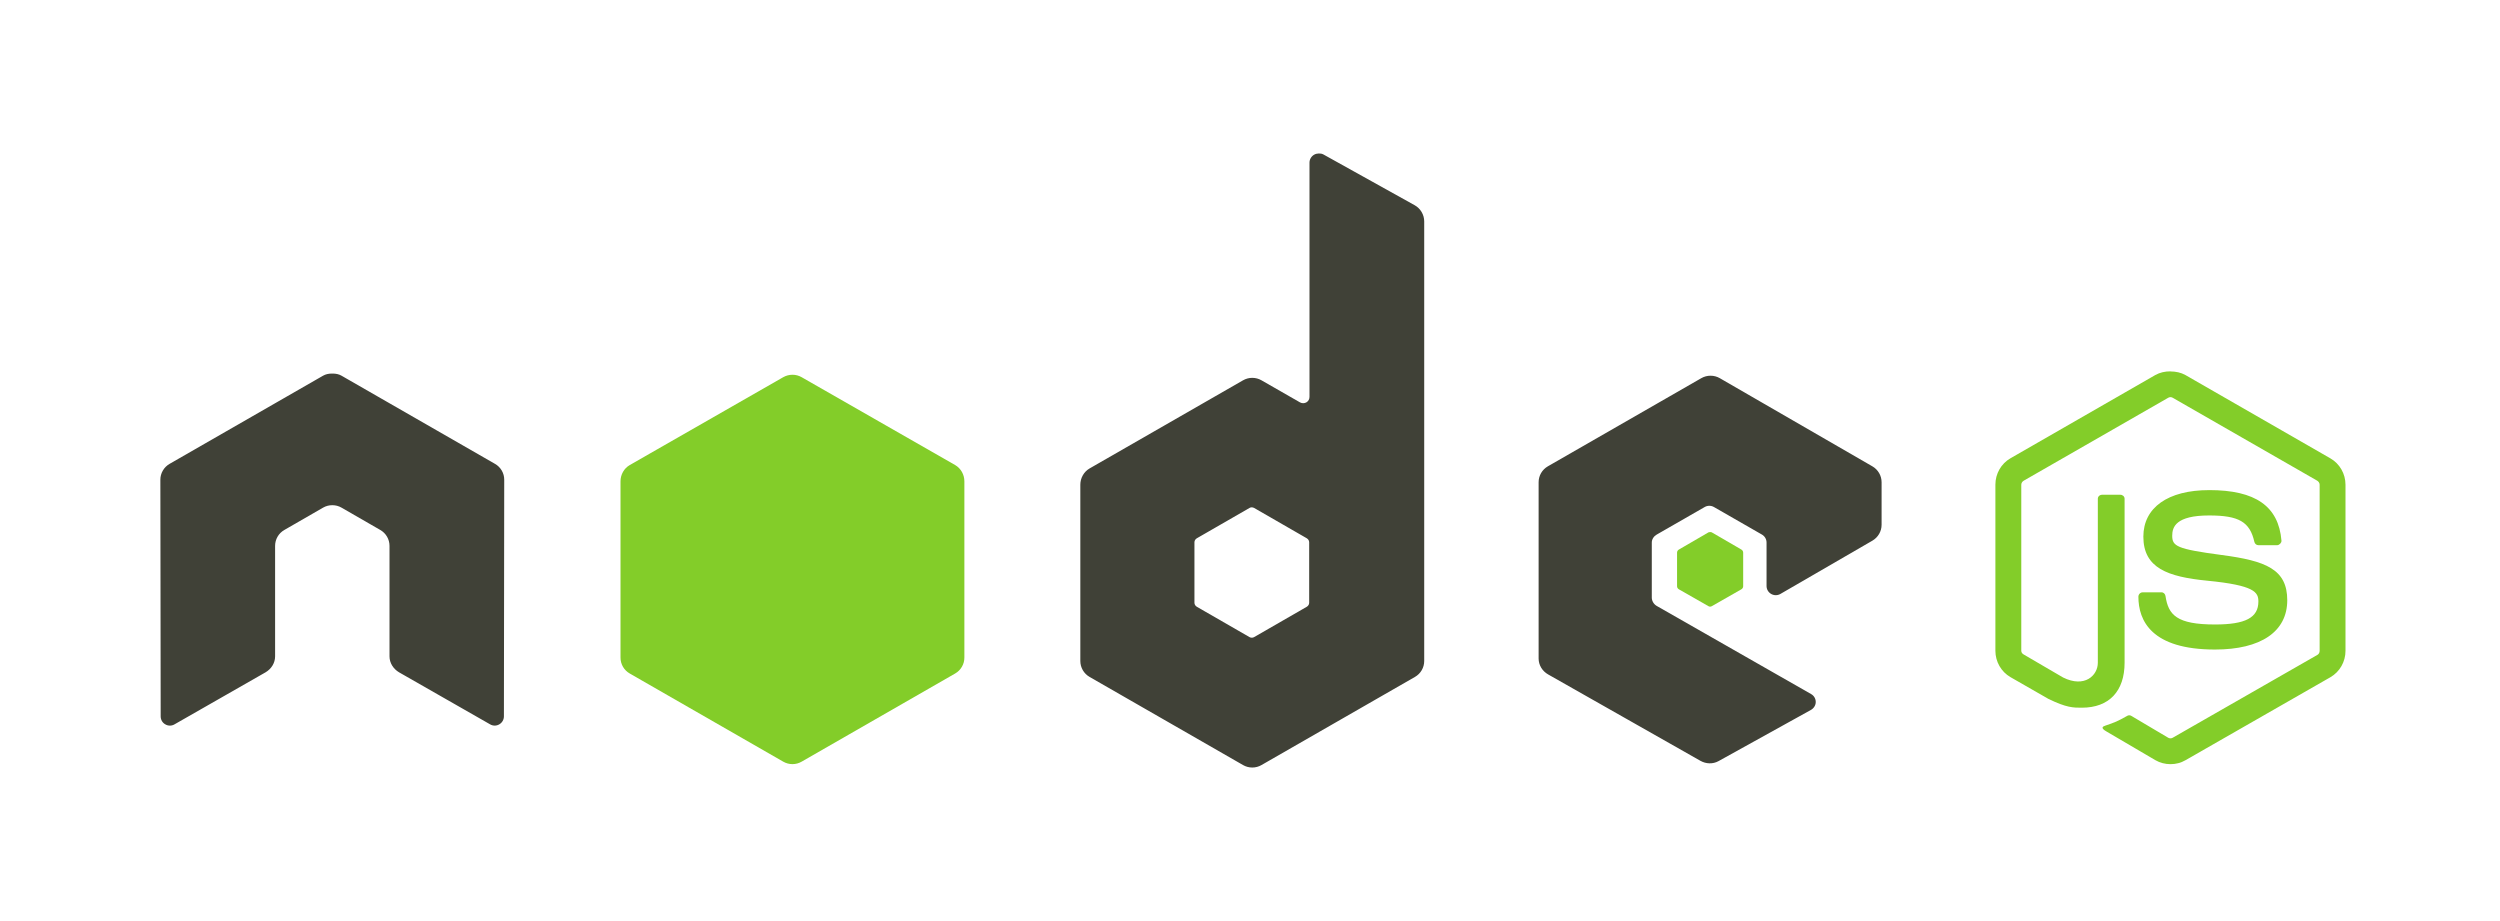 <svg width="152" height="56" viewBox="0 0 152 56" fill="none" xmlns="http://www.w3.org/2000/svg">
<path d="M131.961 22.578C131.638 22.578 131.323 22.645 131.045 22.801L122.237 27.863C121.667 28.19 121.32 28.807 121.32 29.464V39.569C121.32 40.226 121.667 40.842 122.237 41.17L124.537 42.489C125.655 43.037 126.067 43.028 126.576 43.028C128.23 43.028 129.175 42.029 129.175 40.292V30.323C129.175 30.182 129.052 30.081 128.913 30.081H127.81C127.668 30.081 127.548 30.184 127.548 30.323V40.298C127.548 41.068 126.742 41.842 125.435 41.191L123.044 39.795C122.959 39.75 122.894 39.666 122.894 39.572V29.467C122.894 29.371 122.958 29.273 123.044 29.225L131.833 24.181C131.916 24.134 132.014 24.134 132.095 24.181L140.884 29.225C140.968 29.275 141.034 29.368 141.034 29.467V39.572C141.034 39.669 140.986 39.767 140.903 39.814L132.095 44.858C132.017 44.903 131.913 44.903 131.833 44.858L129.571 43.518C129.503 43.479 129.411 43.482 129.346 43.518C128.722 43.87 128.604 43.911 128.019 44.113C127.874 44.163 127.655 44.241 128.093 44.486L131.048 46.219C131.329 46.381 131.643 46.461 131.965 46.461C132.291 46.461 132.6 46.383 132.881 46.219L141.689 41.175C142.259 40.845 142.606 40.231 142.606 39.575V29.469C142.606 28.813 142.259 28.197 141.689 27.869L132.881 22.807C132.605 22.65 132.289 22.584 131.965 22.584L131.961 22.578ZM134.318 29.799C131.809 29.799 130.316 30.861 130.316 32.628C130.316 34.542 131.798 35.071 134.206 35.307C137.086 35.588 137.31 36.009 137.31 36.573C137.31 37.552 136.526 37.969 134.673 37.969C132.345 37.969 131.834 37.39 131.662 36.236C131.642 36.112 131.546 36.013 131.419 36.013H130.276C130.207 36.014 130.141 36.042 130.092 36.091C130.044 36.139 130.016 36.205 130.014 36.273C130.014 37.748 130.82 39.492 134.671 39.492C137.458 39.492 139.065 38.406 139.065 36.496C139.065 34.608 137.767 34.098 135.063 33.742C132.334 33.38 132.071 33.206 132.071 32.569C132.071 32.044 132.292 31.34 134.315 31.34C136.123 31.34 136.791 31.729 137.064 32.941C137.088 33.055 137.189 33.148 137.307 33.148H138.451C138.521 33.148 138.589 33.105 138.638 33.055C138.686 33.001 138.72 32.941 138.713 32.869C138.536 30.78 137.137 29.798 134.318 29.798L134.318 29.799Z" fill="#83CD29"/>
<path d="M80.178 9.332C80.079 9.333 79.983 9.358 79.897 9.407C79.812 9.456 79.742 9.527 79.692 9.612C79.643 9.697 79.617 9.793 79.617 9.891V24.128C79.617 24.267 79.551 24.392 79.43 24.463C79.37 24.497 79.302 24.515 79.233 24.515C79.164 24.515 79.097 24.497 79.037 24.463L76.699 23.123C76.529 23.025 76.335 22.973 76.138 22.973C75.941 22.973 75.748 23.025 75.577 23.123L66.246 28.482C65.897 28.683 65.684 29.068 65.684 29.469V40.188C65.684 40.384 65.736 40.577 65.834 40.747C65.933 40.917 66.075 41.058 66.245 41.156L75.577 46.515C75.748 46.614 75.941 46.666 76.138 46.666C76.335 46.666 76.529 46.614 76.699 46.515L86.031 41.156C86.202 41.058 86.344 40.917 86.442 40.747C86.541 40.577 86.592 40.384 86.592 40.188V13.464C86.592 13.057 86.369 12.676 86.013 12.478L80.458 9.388C80.371 9.34 80.274 9.331 80.178 9.332ZM20.147 22.713C19.969 22.72 19.802 22.751 19.642 22.843L10.311 28.203C10.14 28.301 9.998 28.442 9.9 28.612C9.801 28.782 9.749 28.974 9.75 29.171L9.769 43.557C9.769 43.757 9.873 43.943 10.05 44.04C10.223 44.144 10.438 44.144 10.611 44.04L16.146 40.877C16.497 40.67 16.726 40.309 16.726 39.909V33.191C16.726 32.79 16.938 32.422 17.287 32.223L19.643 30.865C19.814 30.766 20.007 30.715 20.204 30.716C20.401 30.715 20.595 30.766 20.765 30.865L23.121 32.222C23.47 32.422 23.682 32.789 23.682 33.19V39.908C23.682 40.308 23.916 40.671 24.261 40.876L29.797 44.039C29.971 44.143 30.185 44.143 30.358 44.039C30.529 43.941 30.638 43.756 30.638 43.556L30.657 29.17C30.658 28.974 30.607 28.781 30.508 28.611C30.41 28.441 30.267 28.3 30.096 28.203L20.765 22.843C20.607 22.751 20.439 22.72 20.26 22.713H20.148L20.147 22.713ZM104.003 22.843C103.806 22.843 103.612 22.894 103.441 22.992L94.11 28.352C93.761 28.553 93.548 28.919 93.548 29.32V40.039C93.548 40.442 93.776 40.807 94.128 41.006L103.385 46.257C103.727 46.451 104.144 46.466 104.488 46.275L110.098 43.167C110.276 43.069 110.397 42.885 110.397 42.683C110.398 42.482 110.293 42.3 110.117 42.2L100.728 36.84C100.553 36.74 100.429 36.538 100.429 36.337V32.986C100.429 32.785 100.554 32.602 100.728 32.502L103.646 30.827C103.819 30.727 104.032 30.727 104.207 30.827L107.126 32.502C107.211 32.551 107.282 32.621 107.331 32.706C107.381 32.791 107.406 32.887 107.406 32.986V35.628C107.406 35.726 107.432 35.823 107.481 35.908C107.53 35.992 107.601 36.063 107.687 36.112C107.862 36.212 108.073 36.213 108.248 36.112L113.839 32.874C114.186 32.673 114.401 32.306 114.401 31.907V29.32C114.401 29.124 114.349 28.932 114.25 28.762C114.152 28.592 114.01 28.451 113.84 28.353L104.564 22.993C104.393 22.895 104.2 22.843 104.003 22.844L104.003 22.843ZM76.101 30.846C76.153 30.846 76.204 30.859 76.25 30.883L79.448 32.725C79.535 32.775 79.598 32.868 79.598 32.967V36.652C79.598 36.752 79.535 36.844 79.448 36.894L76.25 38.736C76.163 38.785 76.057 38.785 75.97 38.736L72.772 36.894C72.685 36.844 72.622 36.752 72.622 36.652V32.967C72.622 32.867 72.685 32.775 72.772 32.725L75.97 30.883C76.013 30.858 76.052 30.846 76.101 30.846Z" fill="#404137"/>
<path d="M48.181 22.785C47.984 22.785 47.79 22.837 47.619 22.934L38.288 28.276C37.939 28.476 37.727 28.861 37.727 29.262V39.981C37.726 40.177 37.778 40.37 37.876 40.54C37.975 40.71 38.117 40.851 38.288 40.949L47.619 46.308C47.79 46.407 47.983 46.459 48.18 46.459C48.377 46.459 48.571 46.407 48.741 46.308L58.073 40.949C58.244 40.851 58.386 40.71 58.484 40.54C58.583 40.37 58.635 40.177 58.634 39.981V29.262C58.634 28.861 58.422 28.475 58.073 28.275L48.741 22.934C48.571 22.836 48.377 22.784 48.18 22.785L48.181 22.785ZM103.985 32.351C103.947 32.351 103.906 32.351 103.872 32.369L102.077 33.412C102.044 33.43 102.016 33.457 101.996 33.49C101.976 33.522 101.966 33.56 101.965 33.598V35.645C101.965 35.722 102.01 35.792 102.077 35.831L103.872 36.855C103.903 36.874 103.939 36.884 103.975 36.884C104.011 36.884 104.047 36.874 104.078 36.855L105.873 35.831C105.939 35.793 105.985 35.722 105.985 35.645V33.598C105.985 33.521 105.94 33.45 105.873 33.411L104.078 32.369C104.044 32.349 104.022 32.351 103.984 32.351L103.985 32.351Z" fill="#83CD29"/>
</svg>
